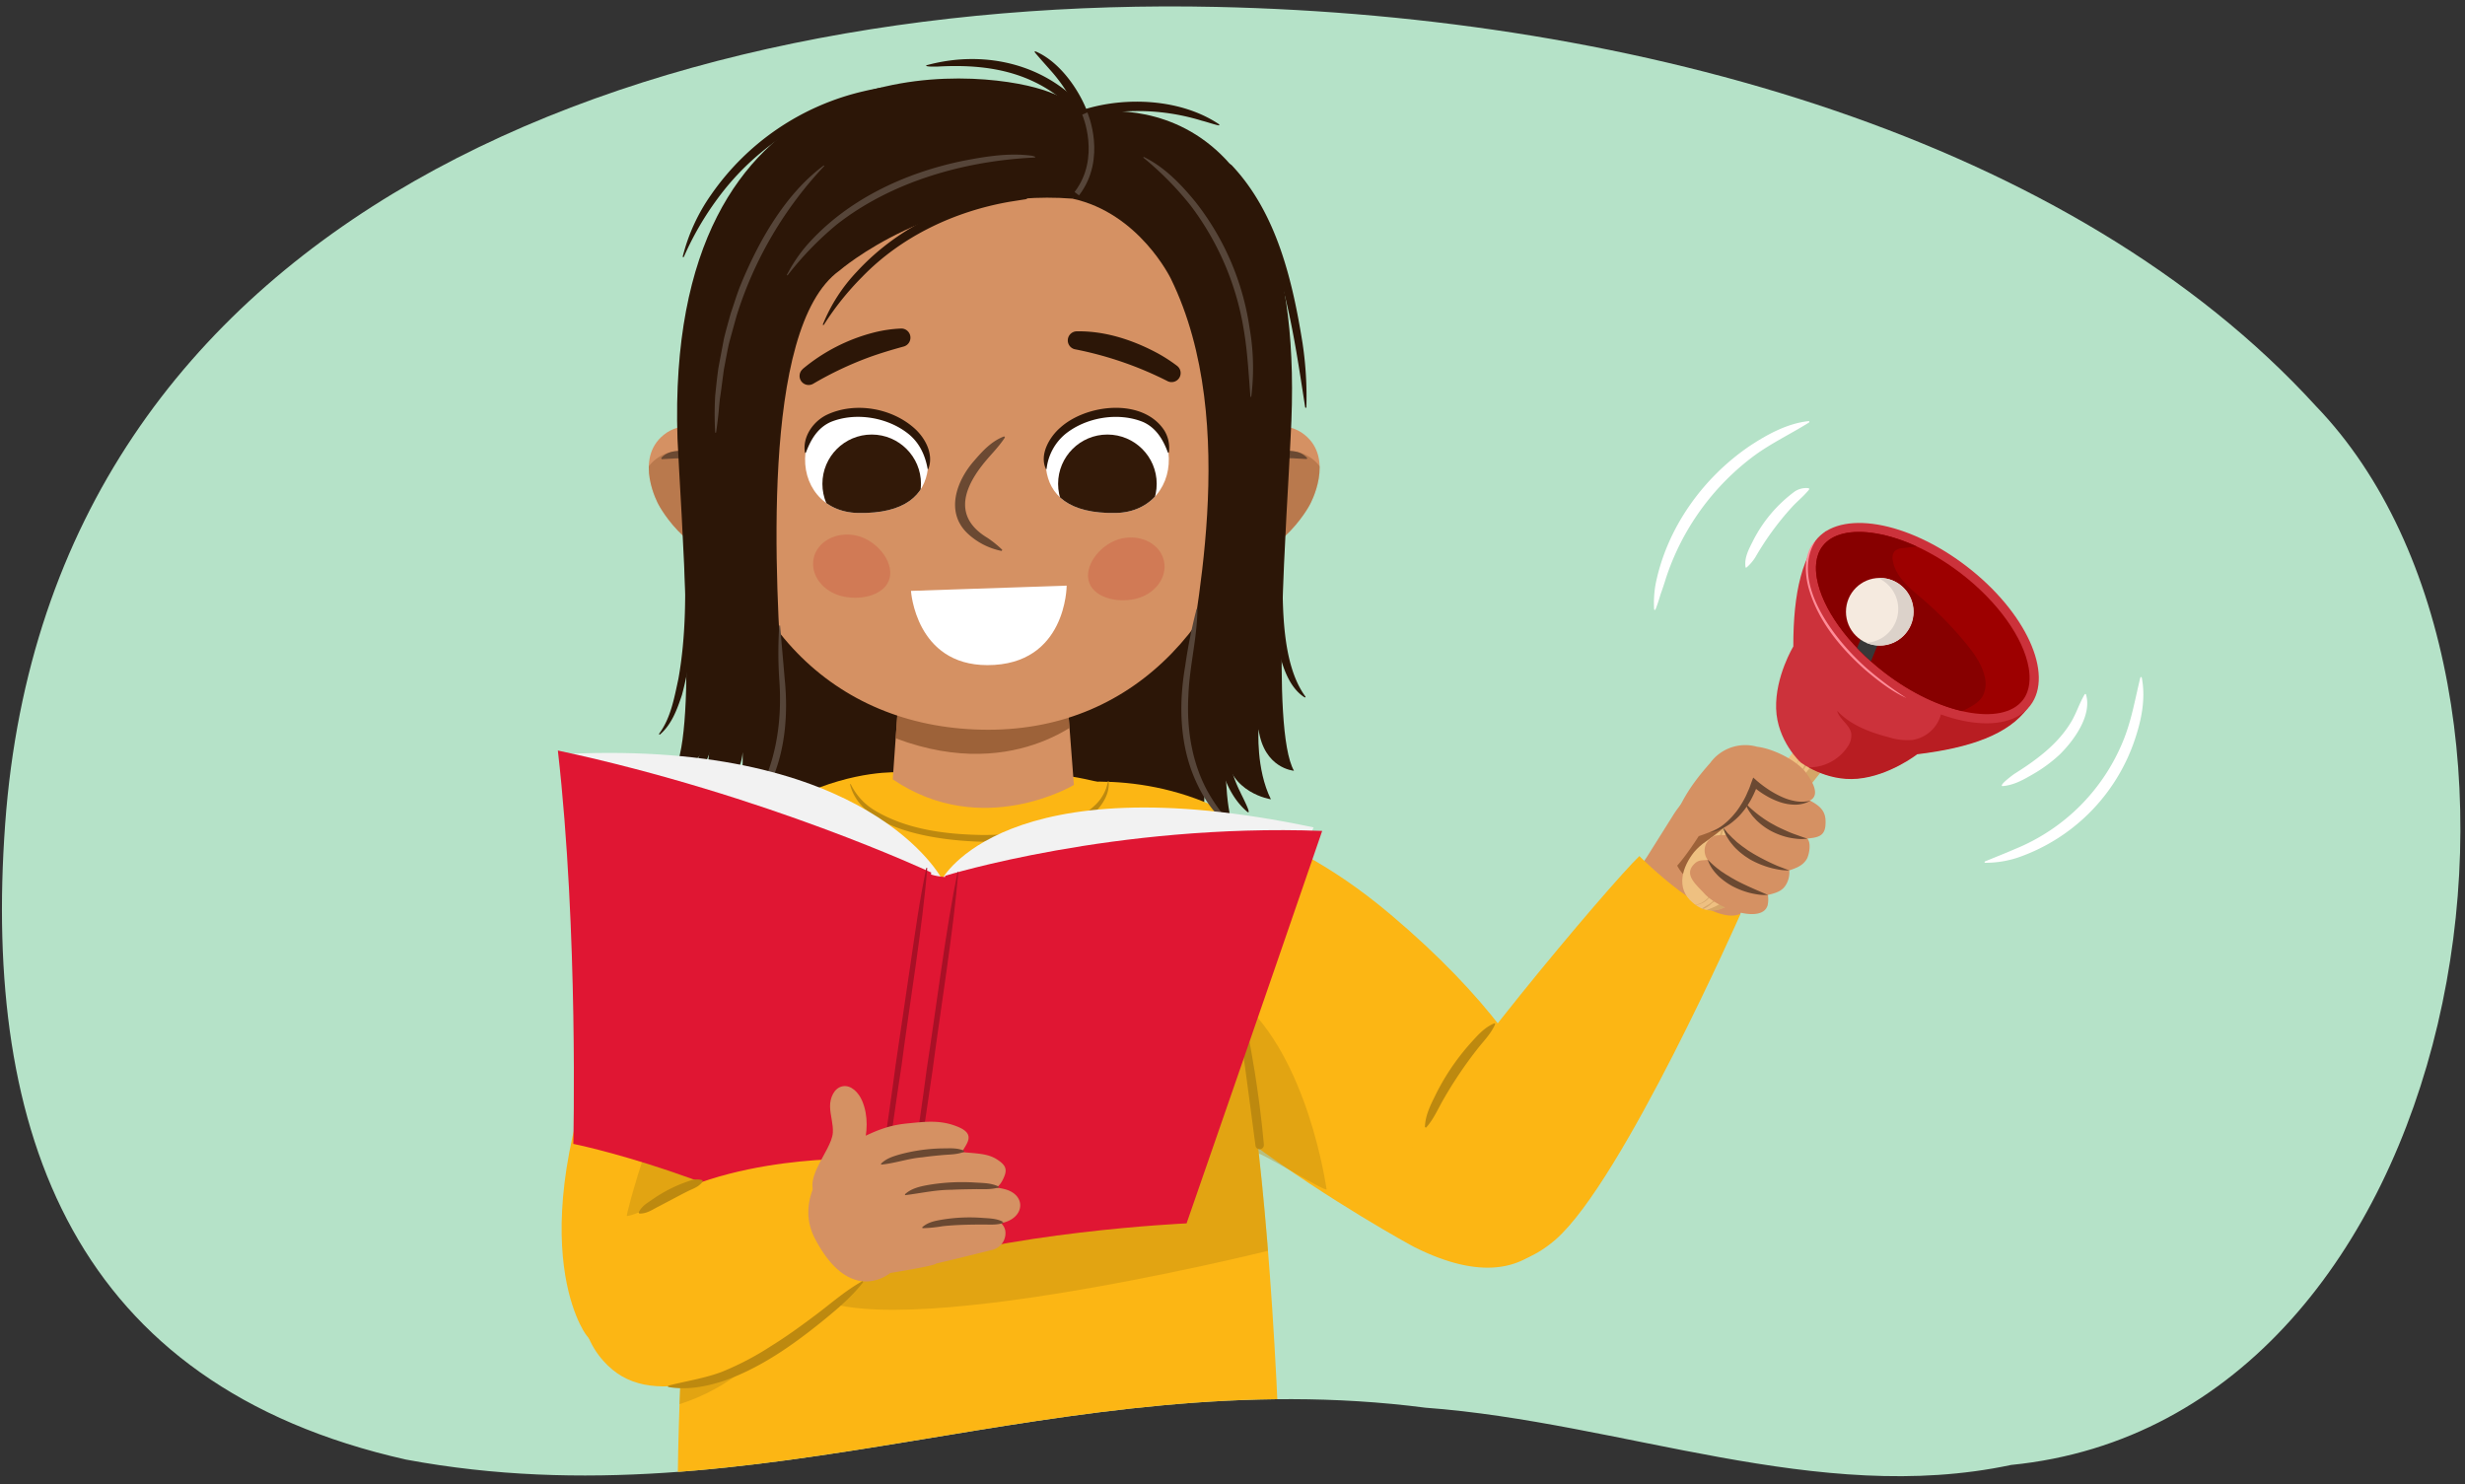 <svg xmlns="http://www.w3.org/2000/svg" xmlns:xlink="http://www.w3.org/1999/xlink" width="760" height="457.65" viewBox="0 0 760 457.65"><rect x="0" y="0" width="760" height="457.65" fill="#333333" stroke="none"/><defs><clipPath id="a"><path d="M714,125.16C639.24,43.25,505.57,5,375.07,2.13,199.43-1.66,15.28,65.35,1.59,254.07-5.32,349.47,22.79,427,125.21,450c109.74,20.42,202.12-30.49,314.3-16,60.65,4.48,121,30.33,180.52,17.65C761.8,437.63,797.8,212,714,125.16Z" fill="none"/></clipPath><clipPath id="b"><path d="M366.6,260.77c9.93,21.31,25,65.91,28.91,216.84,0,0-87.45,35.27-186.66.73,0,0-2.76-195.52,41-230.24,0,0,11.61-11.3,52.95-10.75C324.75,237.64,356.81,239.76,366.6,260.77Z" fill="#fcb614"/></clipPath><clipPath id="c"><path d="M328.53,208.47,331.1,242s-28.3,17-55.85-1.73l2.31-32.6Z" fill="#d59163"/></clipPath><clipPath id="d"><path d="M374.59,140.65s17-15.19,27.64-6.61c9.37,7.53,1.65,21.49,1.65,21.49s-10.47,20.39-31.42,18.19C372.46,173.72,358.6,157.18,374.59,140.65Z" fill="#d59163"/></clipPath><clipPath id="e"><path d="M232.31,140.65s-17-15.19-27.64-6.61c-9.37,7.53-1.65,21.49-1.65,21.49s10.47,20.39,31.42,18.19C234.44,173.72,248.29,157.18,232.31,140.65Z" fill="#d59163"/></clipPath><clipPath id="f"><path d="M286.08,144.52c-1,8.06-7,13.91-21.52,13.63-10.94-.21-17.33-8.76-16.22-18.66,1-9.28,9.11-13.46,20-12.07S287.11,136.47,286.08,144.52Z" fill="#fff"/></clipPath><clipPath id="g"><path d="M322.52,144.52c1,8.06,7,13.91,21.52,13.63,10.93-.21,17.32-8.76,16.21-18.66-1-9.28-9.1-13.46-19.95-12.07S321.49,136.47,322.52,144.52Z" fill="#fff"/></clipPath><clipPath id="h"><path d="M553.84,230.68l-8.39,10.44A96.36,96.36,0,0,1,526,259.41a18.17,18.17,0,0,0-3.67,3.27c-3.45,4.3-6,11.12-.32,15.72l.31.26c5.73,4.6,11.83.6,15.28-3.7a18.11,18.11,0,0,0,2.41-4.29,96.5,96.5,0,0,1,13.67-23L562,237.27C564.08,234.72,555.88,228.14,553.84,230.68Z" fill="none"/></clipPath><clipPath id="i"><path d="M552.91,199.31s-5.6,9.23-5.3,19.15S555.1,235,555.1,235s7.74,6,17.63,5.09,18.38-7.55,18.38-7.55c16.56-2,28.2-6.18,34.1-14.27L563,163.74C555.68,170.32,552.88,182.63,552.91,199.31Z" fill="none"/></clipPath><clipPath id="j"><path d="M625.49,205.93c.48,2.81.56,6.81-1.78,9.86-6.37,8.3-25.9,4.46-42.64-8.4-11.31-8.68-19.32-19.85-20.91-29.16-.48-2.81-.57-6.8,1.78-9.86,2.93-3.82,8.8-5.21,16.53-3.9,8.35,1.42,17.62,5.78,26.11,12.3,11.31,8.68,19.32,19.86,20.91,29.16Z" fill="none"/></clipPath><clipPath id="k"><circle cx="579.57" cy="188.61" r="10.43" fill="none"/></clipPath></defs><path d="M714,125.16C639.24,43.25,505.57,5,375.07,2.13,199.43-1.66,15.28,65.35,1.59,254.07-5.32,349.47,22.79,427,125.21,450c109.74,20.42,202.12-30.49,314.3-16,60.65,4.48,121,30.33,180.52,17.65C761.8,437.63,797.8,212,714,125.16Z" fill="#b5e2c8"/><path d="M438.27,298.91a5.72,5.72,0,0,1-2.8,1.23c-4.09.75-4.71,5.6-7.25,8.2-1.93,2.18-3.34,4.86-5,7.16a11.34,11.34,0,0,0-1.34,2.38c-.68,1.87-2,3.46-2.65,5.24a38.85,38.85,0,0,0-1.07,8.49l-.39,5.86-.22,0a23.73,23.73,0,0,1-.77-5.91,33.52,33.52,0,0,1,.87-9c.65-1.93,1.91-3.47,2.57-5.31a13.08,13.08,0,0,1,1.51-2.76c1.23-1.61,2.17-3.3,3.32-4.9s2.61-2.94,3.6-4.57,1.91-3.8,3.67-4.89c1.7-1.44,3.93-.7,5.88-1.4l.1.19Z" fill="#fff"/><path d="M418.88,302.67a31.6,31.6,0,0,0-6.14,13.14c-.56,2.28,0,4.77,0,7.28s-.77,4.9-.55,7.37l-.11,0a9.23,9.23,0,0,1-.4-3.73c.74-3.9-.47-7.38.2-11.15a37.34,37.34,0,0,1,4.24-10.36,10.26,10.26,0,0,1,2.69-2.65l.08.08Z" fill="#fff"/><path d="M489.3,333.33a17.09,17.09,0,0,0-.05,3.12,7.64,7.64,0,0,1-.93,3.23c-1.05,2-.51,5.63-2.64,7.61-1.94,1.8-5.1,1.35-6.53,3.6a29.13,29.13,0,0,0-1.21,2.78c-1.17,3.64-5.31,3.92-8.44,4.77-2.6.71-4.09,3.35-6.85,3.84-3,.33-4.67-2.82-7.35-3.41v-.22c2.15-.22,4.06,1.46,5.91,2.06s3.32-1.12,4.81-2.19c2.37-2.28,6.09-2,8.77-3.51,1.54-1.05,1.77-3.36,2.83-5,1.36-2.57,4.89-2.45,6.95-3.92,1.78-1.77,1.16-4.93,2.49-7,1.38-1.91,1-3.79,2-5.75l.21.06Z" fill="#fff"/><g clip-path="url(#a)"><path d="M515.85,251.34l-8.11,12.9a20.84,20.84,0,0,0-3.16,6.69c-1,4.89,1.8,10,5.84,12.91s9.1,4.08,14.06,4.64a13.29,13.29,0,0,0,5.55-.23,10.51,10.51,0,0,0,5.16-4.21c5.47-7.84,4.1-18.41,2.13-27.76-.77-3.66-1.67-7.46-4.11-10.29C526.66,238.38,519.62,245.34,515.85,251.34Z" fill="#d59163"/><polygon points="373.49 155.34 371.2 250.76 234.04 250.76 234.04 155.09 373.49 155.34" fill="#2c1607"/><path d="M325.16,242.09S354,235.93,382,252.55c13.64,8.09,27.16,12.84,46.87,29.51,60.21,50.87,55.37,85.85,55.37,85.85s-6.45,37.47-48.12,16.59c-2.22-1.11-98-53.47-104.16-94.59S325.16,242.09,325.16,242.09Z" fill="#fcb614"/><path d="M386.49,355.21c.64-1.19,22.74,12.8,22.51,11.41s-5.77-40.38-26.59-58.3Z" fill="#bd890f" opacity="0.4"/><path d="M277.17,238.11s-53.83-3.59-86.34,70-10.22,103.28-10.22,103.28,18.32,26.57,50.55-6.53c1.77-1.82,47.73-75.28,47.13-117.61S277.17,238.11,277.17,238.11Z" fill="#fcb614"/><path d="M366.6,260.77c9.93,21.31,25,65.91,28.91,216.84,0,0-87.45,35.27-186.66.73,0,0-2.76-195.52,41-230.24,0,0,11.61-11.3,52.95-10.75C324.75,237.64,356.81,239.76,366.6,260.77Z" fill="#fcb614"/><g clip-path="url(#b)"><path d="M391.07,385.6s-129.76,32.18-143.46,11c0,0-8.17,28.1-41,37.2L203.4,403l50.48-37.7,90.73-4.78,37-41.92S415.85,420.05,391.07,385.6Z" fill="#bd890f" opacity="0.4"/></g><path d="M328.53,208.47,331.1,242s-28.3,17-55.85-1.73l2.31-32.6Z" fill="#d59163"/><g clip-path="url(#c)"><path d="M335.18,204.23c0,.83.2,16,.2,16s-23.27,22.83-62.68,6l1.93-22.4Z" fill="#8e562f" opacity="0.8"/></g><path d="M374.59,140.65s17-15.19,27.64-6.61c9.37,7.53,1.65,21.49,1.65,21.49s-10.47,20.39-31.42,18.19C372.46,173.72,358.6,157.18,374.59,140.65Z" fill="#d59163"/><g clip-path="url(#d)"><path d="M380.83,146.7s12.83-12.35,23.07-5.72c9,5.82,5.06,20.31,5.06,20.31s-8.17,18.21-27.31,17.76C381.65,179.05,367.41,162,380.83,146.7Z" fill="#8e562f" opacity="0.4"/></g><path d="M402.88,141.52l-3.55-.19c-7.13-.64-13.32,4-18.35,8.51a13.26,13.26,0,0,1-3.07,2.12l-.24-.21c1.08-3.05,3.49-5.22,5.88-7.28,4.34-3.71,10.26-6.38,16.09-5.21a6.1,6.1,0,0,1,3.41,2l-.17.27Z" fill="#6b4932"/><path d="M389.71,140.37c-8.43,49.89-39,84.61-85,84.61s-79.29-31.42-85-84.61c-8.85-83,39-95,85-95S403.53,58.52,389.71,140.37Z" fill="#d59163"/><path d="M232.31,140.65s-17-15.19-27.64-6.61c-9.37,7.53-1.65,21.49-1.65,21.49s10.47,20.39,31.42,18.19C234.44,173.72,248.29,157.18,232.31,140.65Z" fill="#d59163"/><g clip-path="url(#e)"><path d="M226.06,146.7S213.23,134.35,203,141c-9,5.82-5.06,20.31-5.06,20.31s8.17,18.21,27.31,17.76C225.25,179.05,239.49,162,226.06,146.7Z" fill="#8e562f" opacity="0.4"/></g><path d="M203.85,141.25c1.8-2.17,4.75-2.35,7.34-2.22,6.65.33,15.59,6.56,18,12.72L229,152a13.41,13.41,0,0,1-3.06-2.12c-5-4.54-11.23-9.15-18.35-8.51l-3.55.19-.17-.27Z" fill="#6b4932"/><path d="M309.85,134.84c-2.11,3.28-4.87,5.77-7.18,8.81-6.25,8.12-8,16.33,1.86,22.22a32.93,32.93,0,0,1,4.49,3.65l-.18.34a21.41,21.41,0,0,1-10.53-5.41c-7-6.66-3.32-16.41,2.17-22.55,2.58-3,5.3-5.92,9.13-7.37l.24.31Z" fill="#6b4932"/><path d="M359.81,117.42a109.76,109.76,0,0,0-28.49-9.76,2.8,2.8,0,0,1,.6-5.51c8.35-.16,16.56,2.4,23.92,6.19a47.79,47.79,0,0,1,7.08,4.46,2.79,2.79,0,0,1-3.11,4.62Z" fill="#2c1607"/><path d="M247.47,113.77a55.83,55.83,0,0,1,22.06-11.28,41,41,0,0,1,8.25-1.2A2.8,2.8,0,0,1,280.7,104a2.83,2.83,0,0,1-2.13,2.85c-3.65,1-7.21,2.06-10.75,3.35a107.22,107.22,0,0,0-17.11,8.12,2.79,2.79,0,0,1-3.24-4.51Z" fill="#2c1607"/><path d="M286.08,144.52c-1,8.06-7,13.91-21.52,13.63-10.94-.21-17.33-8.76-16.22-18.66,1-9.28,9.11-13.46,20-12.07S287.11,136.47,286.08,144.52Z" fill="#fff"/><g clip-path="url(#f)"><circle cx="268.76" cy="149.17" r="15.2" fill="#321908"/></g><path d="M248.17,139.47c-.79-4.84,2.58-9.63,6.89-11.65,8.51-3.94,19.57-2.1,26.61,4,3.51,3,6.3,8.1,4.58,12.71a.18.18,0,0,1-.23.11c-.76-4.3-2.54-8.16-6-10.92-6.45-5.13-16.3-6.72-23.88-3.63-4,1.78-6.13,5.34-7.65,9.41a.18.18,0,0,1-.34,0Z" fill="#2c1607"/><path d="M322.52,144.52c1,8.06,7,13.91,21.52,13.63,10.93-.21,17.32-8.76,16.21-18.66-1-9.28-9.1-13.46-19.95-12.07S321.49,136.47,322.52,144.52Z" fill="#fff"/><g clip-path="url(#g)"><circle cx="341.43" cy="149.17" r="15.2" fill="#321908"/></g><path d="M360.08,139.51c-1.51-4.07-3.67-7.63-7.65-9.41-7.57-3.09-17.43-1.5-23.87,3.63a16.28,16.28,0,0,0-5.87,10.77.18.18,0,0,1-.19.16c-2.12-4.43,1-9.88,4.42-12.83,8.09-7.3,25.35-9.21,32,.79a10.28,10.28,0,0,1,1.47,6.85.18.18,0,0,1-.34,0Z" fill="#2c1607"/><path d="M358.86,172.91c1.14,5.15-2.84,10.41-8.89,11.75s-13.23-.64-14.37-5.79,4.2-11.53,10.25-12.86S357.73,167.76,358.86,172.91Z" fill="#cf6549" opacity="0.5"/><path d="M250.88,172.06c-1.15,5.18,2.86,10.47,9,11.82s13.31-.65,14.45-5.83-4.22-11.6-10.31-12.94S252,166.87,250.88,172.06Z" fill="#cf6549" opacity="0.5"/><path d="M334.46,35s70.17-16,63.44,100.14c-.95,22.49-6.27,89.58,1.05,102.48,0,0-9.23-.62-10.92-12.81,0,0-.82,12.36,3.81,21.61,0,0-12.85-1.87-14-14.55,0,0-.32,17.09,2.56,23.15,0,0-17.75-12.11-14.82-43.52C367.26,193.26,383,130.81,361,85.93c0,0-9.71-20.21-30.37-24.69C330.59,61.24,340.13,45.37,334.46,35Z" fill="#2c1607"/><path d="M334.46,35s-4.13-5-15.3-8C295.11,20.49,205,15.19,208.88,135.18c1,22.49,6.28,89.58-1,102.48,0,0,9.23-.62,10.92-12.81,0,0,.82,12.36-3.82,21.61,0,0,12.85-1.87,14-14.55,0,0,.33,17.09-2.55,23.15,0,0,16.87-12,14.81-43.52-1.94-29.67-7.2-110.46,17.61-128.14,0,0,29.37-25.47,71.75-22.16C330.59,61.24,354.22,42.91,334.46,35Z" fill="#2c1607"/><path d="M334,33.82c13.17-4.17,30.2-3.33,41.86,4.5.16.11.05.39-.14.34-1.76-.38-3.4-1-5.12-1.43A67.06,67.06,0,0,0,345,34.49a60.76,60.76,0,0,0-10.18,1.8,1.3,1.3,0,0,1-.78-2.47Z" fill="#2c1607"/><path d="M319.26,15.84c7.42,3.13,13.57,11.87,16.24,19.28.44,1.15.72,2.36,1.05,3.55a1.3,1.3,0,0,1-.9,1.6,1.32,1.32,0,0,1-1.61-.92,49.18,49.18,0,0,0-10.32-17.86c-1.54-1.76-3.12-3.48-4.67-5.35-.12-.14,0-.38.21-.3Z" fill="#2c1607"/><path d="M285.84,20.07c18.26-4.94,38-.13,49.94,15.13a1.3,1.3,0,0,1-2,1.65C321.83,23,306.87,19.53,289.21,20.52l-1.7,0a7,7,0,0,1-1.78-.13.17.17,0,0,1-.13-.21c0-.11.13-.14.24-.14Z" fill="#2c1607"/><path d="M203.28,226.12c3.55-4.82,4.61-11,5.87-16.76,2.4-13.31,2.34-27.16,1.8-40.65,0-3.16-.56-10.39-.73-13.62a1.3,1.3,0,0,1,2.59-.22c1.66,19.72,2.65,40.14-2.57,59.44-1.46,4.35-3.13,9-6.73,12.11a.19.19,0,0,1-.26,0,.2.2,0,0,1,0-.26Z" fill="#2c1607"/><path d="M210.5,79.08A57.4,57.4,0,0,1,219.27,60a78.8,78.8,0,0,1,47.15-31.9c1.71-.42,3.45-.72,5.17-1.08a1.3,1.3,0,0,1,.57,2.53c-3.36.78-6.73,1.53-10,2.62a79.73,79.73,0,0,0-41,29.18,92.37,92.37,0,0,0-10.3,17.81c-.06.21-.42.12-.36-.1Z" fill="#2c1607"/><path d="M402.41,125.59c-3.87-24.68-7.47-53.47-24.53-72.86a1.3,1.3,0,0,1,1.87-1.8c13.87,14.67,18.74,35.51,21.85,54.88a111.77,111.77,0,0,1,1.18,19.77.19.19,0,0,1-.37,0Z" fill="#2c1607"/><path d="M402.24,215c-9.95-6.19-10.07-29.63-9.4-40.26a1.3,1.3,0,0,1,2.6.11c0,12-.3,29.85,7,39.84.17.12,0,.42-.19.31Z" fill="#2c1607"/><path d="M384.69,250.39c-5-4.14-7.72-10.68-8.85-17a29,29,0,0,1-.27-6.58,1.3,1.3,0,0,1,2.6,0,39.82,39.82,0,0,0,4.33,17.6c.17.5,3.51,6.77,2.19,5.94Z" fill="#2c1607"/><path d="M211.92,242c1.29-3.81,3.18-7.16,4.34-11a39.11,39.11,0,0,0,1.88-11.35,1.3,1.3,0,0,1,1.35-1.25,1.31,1.31,0,0,1,1.24,1.22,25.81,25.81,0,0,1-.25,6.27,34.69,34.69,0,0,1-4.25,11.61,15.92,15.92,0,0,1-4,4.69.2.2,0,0,1-.3-.23Z" fill="#2c1607"/><path d="M253.71,100A51.83,51.83,0,0,1,264.2,83.74c13.27-14.41,32.14-22.94,51.52-24.85a1.3,1.3,0,0,1,.38,2.57H316l-4.68.74c-17,2.95-33.37,10.66-45.47,23.14a86.79,86.79,0,0,0-11.83,14.78.19.19,0,0,1-.34-.15Z" fill="#2c1607"/><path d="M380.3,255.17c-5.35-3.08-8.92-8.49-11.45-14-5.17-11.13-5.49-23.89-3.44-35.8a156.13,156.13,0,0,1,3.53-17.65l.25,0c-.08,9-2.47,17.76-2.79,26.74-.62,11,1.32,22.39,7.24,31.75a51.64,51.64,0,0,0,6.8,8.7l-.14.21Z" fill="#564539"/><path d="M227.27,253.14a9.84,9.84,0,0,1-.46,2.11l-.64-.54c11.89-11.64,15.32-29.14,14.09-45.25a126.41,126.41,0,0,1,0-16.63h.25l1.43,16.52c1.1,11.09.16,22.76-4.76,32.94-2.53,5-5.64,10-10.49,13.12l-1.63,1a32.5,32.5,0,0,0,2-3.36l.25.08Z" fill="#564539"/><path d="M328.87,180.55l-48,1.62s1.42,22.89,23.57,22.89C328.87,205.06,328.87,180.55,328.87,180.55Z" fill="#fff"/><path d="M334.46,35s6,13.7-2.47,24.72" fill="none" stroke="#564539" stroke-miterlimit="10" stroke-width="1.73"/><path d="M352.63,48.37c6.44,3.15,11.51,8.44,16,13.94a81.87,81.87,0,0,1,16.64,38.83,71.44,71.44,0,0,1,.51,21.2h-.25c-.56-7-.9-14-2.09-20.89a86.18,86.18,0,0,0-16.29-38A96.64,96.64,0,0,0,352.5,48.59l.13-.22Z" fill="#564539"/><path d="M319,48.57c-21.41,1-44,7.3-61.05,20.68A99.29,99.29,0,0,0,242.8,84.92l-.21-.13a46.08,46.08,0,0,1,6.21-9.23c12.37-14,30.17-22.31,48.26-26,6.8-1.31,13.8-2.46,20.73-1.59a3.77,3.77,0,0,1,1.43.41l-.18.18Z" fill="#564539"/><path d="M254.17,51.15a119,119,0,0,0-27,46c-.49,1.72-1.77,6.39-2.26,8.18s-1.32,6.56-1.68,8.33c-.41,2.8-.72,5.62-1.14,8.42-.28,1.63-.41,4-.6,5.65-.2,1.89-.43,3.77-.72,5.67h-.26a99.75,99.75,0,0,1,0-11.47c.3-2.85.58-5.71,1-8.56.33-1.77,1.25-6.63,1.6-8.47s1.72-6.56,2.2-8.34c.92-2.63,1.8-5.58,2.81-8.16C233.68,74.7,242,59.86,254,51l.16.2Z" fill="#564539"/><path d="M225.38,347.58c.37-.55,14.39-14.31,14.39-14.31s16.8,4.7,15.88,34.46l-13.18,11.08Z" fill="#7e5b0a"/><path d="M381.69,307.64c2.7,7.25,3.81,14.89,5.11,22.47q1.36,8.52,2.31,17.11c.2,1.91.4,3.82.56,5.74a1.3,1.3,0,0,1-2.58.28c-1.07-8-3.45-26.36-4.61-34.08a113.82,113.82,0,0,1-1.16-11.45.19.19,0,0,1,.37-.07Z" fill="#bd890f"/><path d="M214.55,346.55c.69-6.75,1.72-13.46,2.94-20.13s2.44-13.39,5.1-19.71c.08-.18.38-.12.36.08-.21,5.93-1.85,14.2-2.74,20.1l-3.08,20a1.3,1.3,0,0,1-2.58-.34Z" fill="#bd890f"/><path d="M224.52,362.92c-.83-1.07-31.26,13.28-31.26,11.87s11.88-47,29.51-68Z" fill="#bd890f" opacity="0.4"/><path d="M536.65,281.72s-36.37,82.38-57,100.41c-14.24,12.45-29.87,8.37-36.89.63-6-6.56-10.94-17.06-7.55-28.31,4.43-14.74,61.6-82.34,70.24-90.52C505.46,263.93,527.42,286.11,536.65,281.72Z" fill="#fcb614"/><path d="M341.82,240.86c.35,3.56-1.63,6.92-4.06,9.38-.74.67-1.51,1.33-2.31,1.93-.63.4-1.89,1.21-2.53,1.6a52.44,52.44,0,0,1-18.37,5.1c-3.39.4-8.23.59-11.67.64-12.61-.3-37.1-3.1-40.79-17.61a.13.13,0,0,1,.25-.08,19,19,0,0,0,7.54,8.14c9.8,5.82,21.76,7.28,33,7.47A102.94,102.94,0,0,0,320,256.06c6.62-1.2,13.48-3.47,18.21-8.41a12.86,12.86,0,0,0,3.37-6.77c0-.16.25-.18.26,0Z" fill="#bd890f"/><path d="M174.87,232.44c10.66,53.69,2.46,114.94,2.46,114.94s77.09,19.35,96.34,39.06l16.77-115.39S268.3,228.07,174.87,232.44Z" fill="#f2f2f2"/><path d="M405,255.09c-21.59,50.29-38.6,116.81-38.6,116.81s-69.78-.73-92.72,14.54l16.77-115.39S309.46,234.89,405,255.09Z" fill="#f2f2f2"/><path d="M172,231.39c6.36,55.9,4.76,121.27,4.76,121.27s47.7,9.54,92.92,37.87L287.11,269S236.14,245.11,172,231.39Z" fill="#e01633"/><path d="M407.65,256.17c-17.75,51.73-41.81,121-41.81,121s-56.91,2.53-91.89,15.14L291.44,270S343.74,253.81,407.65,256.17Z" fill="#e01633"/><path d="M295.35,268.83s1.35,2.27-5.32,1.42c-6.06-.78-4.26-2.69-4.26-2.69L269.9,389.2s-4.3,2,3.22,2.53c7.24.53,3.19-.68,3.19-.68Z" fill="#e01633"/><path d="M285.88,267.58c-1.36,17.65-5.61,43.05-7.91,60.87-2.79,17.86-5.89,43.18-9.5,60.65l-.22,0c1.42-17.68,5.58-43,7.9-60.88l4.47-30.36c1.5-10.12,2.84-20.27,5-30.29l.22,0Z" fill="#a81026"/><path d="M277.74,391.15c1.37-17.77,5.64-43.34,7.95-61.28,2.8-18,5.92-43.47,9.55-61.06l.22,0c-1.43,17.79-5.61,43.32-7.95,61.28L283,360.7c-1.52,10.18-2.86,20.39-5.07,30.48l-.22,0Z" fill="#a81026"/><path d="M262.93,357.3s-47.24-1.24-71.24,21.06c-16.6,15.4-14,31.92-5.64,41.23,7.07,7.9,16.29,9.25,30.1,6.62,18.09-3.45,39.07-21.82,49.88-31.09,0,0-9.29-1.19-11.25-15.48C253.54,370.61,255.3,362.52,262.93,357.3Z" fill="#fcb614"/><path d="M216.66,364.29c-1.36,1.77-3.06,2.18-4.67,3-2.78,1.39-6.77,3.57-9.57,5-1.7.92-3.23,1.91-5.31,1.85l-.2-.32c.89-1.9,2.46-2.82,4.07-3.91a44.51,44.51,0,0,1,9.9-5.25c1.77-.61,3.51-1.47,5.67-.79l.11.36Z" fill="#bd890f"/><path d="M279.71,346.36c-5.73.57-9.45,2.12-14.74,4.72-9.41,4.63-20.39,18.15-13.68,30.83,11,21,23.2,10.55,23.2,10.55s14.14-2.26,14.12-2.91c1.82-.36,15.37-3.7,17.11-4.16a5.3,5.3,0,0,0,4.21-6.09,4.29,4.29,0,0,0-1.29-2.2c.32-.07.65-.14,1-.23,6.43-1.82,6.68-8.64,0-10.28a15.07,15.07,0,0,0-2.4-.42,6.78,6.78,0,0,0,1.7-2c1.73-3.24,1.63-4.7-1.6-6.75-2.85-1.83-6.3-1.78-10.73-2.23,1.25-2.5,4.35-5.38-1.06-7.7S285.4,345.8,279.71,346.36Z" fill="#d59163"/><path d="M297.26,355.09c-2.17.89-4.31.81-6.45,1s-4.29.4-6.41.71c-4.39.35-8.25,1.81-12.67,2.25l-.12-.25c1.66-1.69,3.87-2.33,6-2.94a53.66,53.66,0,0,1,13.09-1.81c2.19,0,4.41-.23,6.58.74v.28Z" fill="#6b4932"/><path d="M307.88,366.1c-2.48.73-4.87.48-7.29.52s-4.83.06-7.22.19c-4.86,0-9.48,1.07-14.26,1.66l-.12-.25c1.85-1.76,4.46-2.39,6.9-2.84a62.25,62.25,0,0,1,14.74-.8c2.44.15,4.92.11,7.28,1.24l0,.28Z" fill="#6b4932"/><path d="M309.43,376.78s.08,0,0,.2-.23.09-.28.12c-2,.62-4.06.41-6.1.43-4.15,0-8.31.08-12.42.51a41.47,41.47,0,0,1-6.2.61l-.11-.25c1.7-1.59,3.93-2,6-2.36a52.46,52.46,0,0,1,12.76-.55c2.06.14,4.21.18,6.09,1.16,0,.05.05,0-.08.15s.09.22.18.22l.14-.24Z" fill="#6b4932"/><path d="M521.74,249.25c-3,4.29-5.55,3.45-5.86,12.4-.38,11,16.88,17.44,22.63,12.51S536.75,246,531,244.67,521.74,249.25,521.74,249.25Z" fill="#8e562f" opacity="0.8"/><g clip-path="url(#h)"><path d="M553.84,230.68l-8.39,10.44A96.36,96.36,0,0,1,526,259.41a18.17,18.17,0,0,0-3.67,3.27c-3.45,4.3-6,11.12-.32,15.72l.31.26c5.73,4.6,11.83.6,15.28-3.7a18.11,18.11,0,0,0,2.41-4.29,96.5,96.5,0,0,1,13.67-23L562,237.27C564.08,234.72,555.88,228.14,553.84,230.68Z" fill="#eec081"/><polygon points="522.25 270.83 522.26 270.86 522.32 270.79 522.25 270.83" fill="#d7a76b"/><path d="M522.54,270.7s0,0,0-.05l-.18.19C522.41,271,522.5,270.62,522.54,270.7Z" fill="#d7a76b"/><path d="M522.58,270.73s.09-.05.1-.08S522.57,270.62,522.58,270.73Z" fill="#d7a76b"/><path d="M527,268.52h0Z" fill="#dcb27e"/><path d="M527.38,267.28l-.06,0c0,.27-.25.42-.34.65l0,0a12.59,12.59,0,0,1-1.09,1.46.43.43,0,0,1,0-.05s0,.1,0,.12,0,0,0-.05c-.18,0-.26.31-.39.27a.08.08,0,0,0,0,.11,8.36,8.36,0,0,1-1.34.81s0,0,0-.08a1.73,1.73,0,0,1-1.35.26c0,.05,0,.06,0,.11.15.08.28-.13.42,0l0,.06c.11,0,0-.13.12-.07s0,.06,0,.07c.21-.05.45,0,.61-.21.08.1.22-.05.33,0s.09-.06.09-.14a4.73,4.73,0,0,0,1.87-1.15c.1-.38.57-.49.77-.86,0,0,0,0,0,0a1,1,0,0,1,.24-.42v-.16a8.67,8.67,0,0,0,1.39-2.44,7.51,7.51,0,0,0,.95-2.85s0,0,0,0c.06-.29.22-.53.26-.81h0c0-.71.46-1.37.46-2.06a21.91,21.91,0,0,0,.62-2.51h0c.08-.69.46-1.28.54-2a1.68,1.68,0,0,0,0-1.11.68.68,0,0,0-.35-.41,1.5,1.5,0,0,0-.52-.1c-.47-.18-1,.35-1.41.23a2.94,2.94,0,0,0-2.32.94c-.75.25-1.23.93-2,1.19-.18.34-.71.33-1,.63l0,0c-.22,0-.07.38-.31.27v0c-.15,0,.08.33-.06.26l0,.05c-.06.08-.06,0-.13,0s.07.09,0,.1c-.19-.16-.21.22-.15.26s.2,0,.3,0h0c0-.12.07-.14.11-.16l0,0c.09.06-.06-.24.05-.08a3.31,3.31,0,0,1,.55-.58c0-.08.16-.13,0-.19a.43.43,0,0,0,.39-.08s0,0,0,0c.24.06,0-.26.28-.15-.09-.15.23-.1.16-.31,0,0,.07,0,.08.07.2-.14.45-.24.63-.35s.39-.17.41-.42a.68.68,0,0,0,.46-.2v0a1,1,0,0,0,.45-.4c.14.16.2.09.3.11.08-.14.34-.21.49-.36.06.07.15-.09.2,0a2,2,0,0,1,1.78-.4h0c.06-.09.13-.25.2-.36s0,0,0,0,.22.08.33,0,0,0,0,0,.19.1.28,0v0l0,0s0,.11,0,.09.12.05.18.2a1.93,1.93,0,0,1,0,.6,9.17,9.17,0,0,1-.26,1.48l0-.05,0,.21,0,0c-.13.22-.07.5-.15.72,0,0-.05,0-.08,0,.07.2-.23.24,0,.39a.16.16,0,0,1-.09,0,5.66,5.66,0,0,1-.35,1.46c.11.46-.22.85-.17,1.31l0,0a7,7,0,0,1-.5,1.66c-.09.22-.09.39-.17.63l0,0c.07.46-.46.75-.38,1.22l-.07-.05c.1.1-.12.23.08.27l-.08.05c.15.37-.3.45-.26.85l0,0a.32.32,0,0,1-.08.26s0,0,0,0c-.28.2-.21.58-.34.87L528,266c0,.18-.16.39-.21.59l0,0v.11l-.08,0C527.55,266.81,527.5,267.06,527.38,267.28Z" fill="#d7a76b"/><path d="M525.82,269.33Z" fill="#dcb27e"/><path d="M523.78,257.65h0S523.77,257.66,523.78,257.65Z" fill="#dcb27e"/><polygon points="516.48 273.27 516.47 273.34 516.58 273.5 516.48 273.27" fill="#d7a76b"/><path d="M516.9,274.36s0,0,0-.07a6,6,0,0,1-.37-.6C516.51,274,516.93,274.15,516.9,274.36Z" fill="#d7a76b"/><path d="M517,274.55a.49.49,0,0,0,.23.37C517.07,274.87,517,274.46,517,274.55Z" fill="#d7a76b"/><path d="M532.52,268.47l0,.07A.17.17,0,0,0,532.52,268.47Z" fill="#dcb27e"/><path d="M534.86,263.22l-.05-.09c-.35,1-1,2-1.48,3.07v-.08c-1.34,2.53-2.51,4.9-4.08,7.29,0,0,0-.07,0-.11a1.36,1.36,0,0,1-.2.4s0-.06,0-.1c-.46.41-1,1.49-1.28,1.71-.1.14-.11.24,0,.19a11.4,11.4,0,0,1-2.47,2.43,5.33,5.33,0,0,1-3.4,1c-.11,0-.13-.07-.09-.11a4.53,4.53,0,0,1-2.83-1.19,6.83,6.83,0,0,1-1.8-2.53c-.08-.06,0,.21-.1.05a9,9,0,0,0,1,1.56l-.09,0c.26.37.15,0,.41.38.09.16-.08,0,0,.08a4.83,4.83,0,0,0,2.37,1.53c.16.21,1,.31,1.34.42a1.41,1.41,0,0,0,.6-.1,6.45,6.45,0,0,0,4.3-2.28,30.19,30.19,0,0,0,2.92-3.87c.67-1.37,1.8-2.79,2.6-4.39,0,0,0,0,0,0a18.86,18.86,0,0,1,1-1.9l.18-.57c2.09-3.63,3.73-7.58,5.91-11.2a49.36,49.36,0,0,1,3.86-5.67c1.38-1.74,2.91-3.32,4.48-5.09,0,0,0,0,0,.09a36.45,36.45,0,0,0,2.6-2.89v0a66.36,66.36,0,0,0,4.85-8.35,7,7,0,0,1,1.77-2.19,2.22,2.22,0,0,1,1.3-.48,1.12,1.12,0,0,1,.31,0l.15,0s0,.09,0,.14l-.26.62a49.86,49.86,0,0,1-2.54,5.43l0,0a15.34,15.34,0,0,1-2.78,3.7c-1.09,1.08-2.33,2-3.47,3.1-2.5,2.13-4.09,5.24-5.9,7.92-1.25,1.6-2.24,4.09-3.41,5.59a51.46,51.46,0,0,0-5.54,10.11c-1.69,3.14-2.84,6.65-5.24,9.24a12.57,12.57,0,0,1-4,3.36h.08c-.62.2-1.19.89-1.67.81l.06,0c-.36,0-.67.55-.92.46l0,.07c-.41.13-.07-.05-.39,0-.12,0,0,.12-.28.14-.05-.1-.4-.06-.73,0a1.73,1.73,0,0,0-.63.21c.57,0,.67.1,1.09.09,0,0,0,0,0,0a2.3,2.3,0,0,1,.88-.21l.1,0c.16.06.57-.39.45-.16a13.77,13.77,0,0,0,3.36-1.81c.11-.16.78-.62.48-.54a4.38,4.38,0,0,0,1.34-1s0,0,0,.07c.63-.36.43-.72,1-1.06-.06-.18.79-.89.83-1.32.07,0,.12,0,.13,0a32.86,32.86,0,0,0,1.85-2.91,24.11,24.11,0,0,0,1.12-2.51,15,15,0,0,0,1.08-2.13v.09a22.26,22.26,0,0,0,1.08-2.51c.31-.16.46-.53.71-.85.2-.6.83-1.69,1.22-2.55.15-.09.35-.71.49-.68a46.5,46.5,0,0,1,4.54-7.53v0c.13-.35.21-.8.33-1.17,0,0,.05,0,0,.05.26-.45.63-.79.88-1.25,0,0,0,0,0,.1.2-.45.62-.8.84-1.34h0l.15-.33s.08.08,0,.24a42.72,42.72,0,0,1,4-5.42c1.5-1.67,3.4-3,5-4.77l-.08.16.53-.73s0,0,0,.09a15.65,15.65,0,0,0,1.92-2.85s0,.18.07.06c.31-.78.78-1.09.74-1.57,0,0,.09,0,.07.05.49-1,.94-2.1,1.39-3.16l.34-.8.2-.51.11-.28,0-.14s0,0,0-.06l-.08,0a3.83,3.83,0,0,0-.58-.16,1.78,1.78,0,0,0-.57,0,2.71,2.71,0,0,0-.89.32,8.19,8.19,0,0,0-1.92,2.38,23.94,23.94,0,0,0-1.42,2.69l0,0a28.27,28.27,0,0,1-4.29,6.63c-.74.82-1.22,1.39-2,2.18l-.06,0c-1.15,1.47-2.93,2.64-4,4.33l0-.15c-.11.3-.77.9-.53.93l-.26.24c-.58,1.21-1.52,1.88-2.23,3.35v-.12a5.92,5.92,0,0,1-.64,1.08s0,0,0-.13a24.56,24.56,0,0,0-2.07,3.75v-.19c-.22.67-.9,1.74-1.25,2.57l0-.06-.15.43-.08,0C535.78,261.15,535.36,262.18,534.86,263.22Z" fill="#d7a76b"/><path d="M529.1,273.6h0S529.11,273.57,529.1,273.6Z" fill="#dcb27e"/><path d="M522.34,281.29h-.15A1,1,0,0,0,522.34,281.29Z" fill="#dcb27e"/><path d="M521,281.71s8.7-.87,12.58-5.85,7.46-16.5,9.88-20.41,16.71-21.36,16.71-21.36l6.71,4.4-33.6,45.24Z" fill="#bd894c" opacity="0.49"/></g><path d="M552.91,199.31s-5.6,9.23-5.3,19.15S555.1,235,555.1,235s7.74,6,17.63,5.09,18.38-7.55,18.38-7.55c16.56-2,28.2-6.18,34.1-14.27L563,163.74C555.68,170.32,552.88,182.63,552.91,199.31Z" fill="#cc323b"/><g clip-path="url(#i)"><g opacity="0.42"><path d="M616.51,218.83c-5.81,1.74-12.06,2.46-18,1.09a10.83,10.83,0,0,1-8.91,8.21,19,19,0,0,1-7.25-.83c-5.86-1.53-11.8-3.75-15.94-8.16.74,2.71,4,4.31,4.37,7.1a6.09,6.09,0,0,1-1.15,4,14.3,14.3,0,0,1-15.58,5.86L567,244.16c4.25,3.79,8.9,7.75,14.56,8.38a32.23,32.23,0,0,0,5.64-.1,127.22,127.22,0,0,1,16.91-.08,27.09,27.09,0,0,0,7.58-.16c4.46-1,8-4.33,11-7.8a79.37,79.37,0,0,0,17.78-37.17,32.3,32.3,0,0,1-7.17,4.41C627.79,214.35,622.33,217.09,616.51,218.83Z" fill="#9d0000"/></g></g><ellipse cx="592.83" cy="192.08" rx="22.11" ry="41.74" transform="translate(79.45 545.33) rotate(-52.48)" fill="#cc323b"/><path d="M625.49,205.93c.48,2.81.56,6.81-1.78,9.86-6.37,8.3-25.9,4.46-42.64-8.4-11.31-8.68-19.32-19.85-20.91-29.16-.48-2.81-.57-6.8,1.78-9.86,2.93-3.82,8.8-5.21,16.53-3.9,8.35,1.42,17.62,5.78,26.11,12.3,11.31,8.68,19.32,19.86,20.91,29.16Z" fill="#9d0000"/><g clip-path="url(#j)"><path d="M590.71,220.53c4.86,2.45,10.74.51,15.6-1.94,1.93-1,3.91-2.12,5-4a8.59,8.59,0,0,0,.53-6.29c-.89-3.61-3.13-6.73-5.47-9.62a107.62,107.62,0,0,0-13.78-14.13c-3.83-3.27-8.19-6.74-9-11.7a3.46,3.46,0,0,1,.51-2.87,4.13,4.13,0,0,1,2.65-1c2.5-.32,5-.55,7.52-.67-.57-2.4-2.84-3.95-4.94-5.26-6-3.79-12.36-7.67-19.45-8.4-3.2-.33-6.62.07-9.23,2a12,12,0,0,0-4.5,7.83,28,28,0,0,0,.28,9.21c1.72,10.79,5.58,21.34,12,30.17s15.58,15.83,26.07,18.9" fill="#870000"/><rect x="568.14" y="193.4" width="5.5" height="35.49" rx="1.61" transform="translate(122.39 -200.37) rotate(22.24)" fill="#383838"/><g clip-path="url(#k)"><circle cx="579.57" cy="188.61" r="10.43" fill="#f5eadf"/><path d="M585.13,189.32a10.43,10.43,0,0,1-9.7,8.85,10.42,10.42,0,1,0,3.53-20A10.43,10.43,0,0,1,585.13,189.32Z" fill="#dcd2ca"/></g></g><path d="M559.76,166.69c-8,13.1,6.14,30.82,15.76,39.33a105.61,105.61,0,0,0,12.25,9.17c-4.51-2-8.83-5.4-12.69-8.67-7.66-6.77-14.52-15.08-17.4-25.06-1.37-4.77-1.54-11.14,2.08-14.77Z" fill="#ff8d99"/><path d="M527.28,235.22a13.38,13.38,0,0,1,14.44-5c4.94.57,12.31,4.18,15.21,8.15s4.56,8.31-1,9c-4.85.64-10.41-1.74-14.31-5.12-.45.6-.69,9.92-17.88,15.54,0,0-13.45,21.38-10.74,6.41C515.53,250.2,520.68,242.66,527.28,235.22Z" fill="#d59163"/><path d="M526.49,265.06a4.89,4.89,0,0,1-.48-4.89c2-3.42,4-2.47,6.14-2.77l.43,0c-1.05-1.44-1.74-4.05-.87-5.49,1.32-2.19,2.8-2.75,5.18-3a4.89,4.89,0,0,1,3.17-7.78c2.69-.29,4.67.29,9.06,1.8,11,4.53,14.2,5.63,13.69,11.61-.29,3.5-2.82,3.67-5.58,4,1.36,1.47.46,5.3-.21,6.37-1.24,2-3.17,2.69-5.35,3.43a7.44,7.44,0,0,1-.76,3.95c-1.2,2.42-3.1,2.94-5.83,3.62a9.05,9.05,0,0,1-.09,3.18c-1.65,5.79-15,1.3-19.49-3.59-2.49-2.75-6.16-5.6-3.51-8.72C523.67,264.8,524.79,265.43,526.49,265.06Z" fill="#d59163"/><path d="M527.29,256.66a16.81,16.81,0,0,0,4.46-2.73,19.68,19.68,0,0,0,1.89-1.76c.6-.61,1.13-1.28,1.68-1.94a25.58,25.58,0,0,0,1.45-2.12,24.6,24.6,0,0,0,1.27-2.23c.41-.75.7-1.57,1.07-2.34s.6-1.61.91-2.41l.53-1.4,1.14,1a35.26,35.26,0,0,0,3.62,2.72,28.72,28.72,0,0,0,4,2.21,17.17,17.17,0,0,0,4.3,1.34,11.36,11.36,0,0,0,4.6-.14,9.85,9.85,0,0,1-4.67,1.23,15.07,15.07,0,0,1-4.85-.83,23.49,23.49,0,0,1-4.42-2.08,25.71,25.71,0,0,1-4-2.93l1.67-.42a31.9,31.9,0,0,1-2.25,5,26.88,26.88,0,0,1-1.49,2.32,23.33,23.33,0,0,1-1.73,2.13,19.6,19.6,0,0,1-2,1.88,15,15,0,0,1-2.22,1.59A14.32,14.32,0,0,1,527.29,256.66Z" fill="#6b4932"/><path d="M557.23,258.55a13.22,13.22,0,0,1-3.65,0,19.8,19.8,0,0,1-3.68-.76,22.36,22.36,0,0,1-4-1.67,19.2,19.2,0,0,1-3.56-2.5,11.14,11.14,0,0,1-1.42-1.41,8.78,8.78,0,0,1-1.13-1.4,11.59,11.59,0,0,1-1.35-2.3c-.27-.59-.41-.93-.41-.93l.75.68c.44.45,1.09,1.06,1.89,1.73a31.45,31.45,0,0,0,2.81,2.17,29.46,29.46,0,0,0,3.42,2.11c1.19.69,2.45,1.24,3.63,1.78s2.33,1,3.33,1.33C555.83,258.11,557.23,258.55,557.23,258.55Z" fill="#6b4932"/><path d="M551.67,268.35a17.42,17.42,0,0,1-4-.39,24.38,24.38,0,0,1-4-1.12,26.69,26.69,0,0,1-4.31-2c-.67-.47-1.39-.87-2-1.38a17.06,17.06,0,0,1-1.81-1.54,12.74,12.74,0,0,1-1.51-1.63,10.83,10.83,0,0,1-1.17-1.6,11.73,11.73,0,0,1-1.33-2.63c-.24-.67-.37-1-.37-1l.73.83.79,1c.34.33.73.71,1.12,1.13s.89.81,1.35,1.27,1.05.86,1.6,1.31,1.18.84,1.77,1.29,1.28.81,1.92,1.23a67.42,67.42,0,0,0,7.56,3.83Z" fill="#6b4932"/><path d="M545.08,275.92a15.92,15.92,0,0,1-3.52-.22,22.16,22.16,0,0,1-3.52-.84,25.38,25.38,0,0,1-3.86-1.62,21.15,21.15,0,0,1-3.47-2.36,12.16,12.16,0,0,1-1.42-1.34,13,13,0,0,1-1.12-1.34,10.75,10.75,0,0,1-1.3-2.24c-.25-.57-.38-.9-.38-.9s.27.23.72.65a23.67,23.67,0,0,0,1.84,1.66c.37.34.85.63,1.29,1s1,.66,1.47,1,1.09.64,1.63,1,1.15.65,1.73,1c2.35,1.26,4.83,2.34,6.71,3.16Z" fill="#6b4932"/><path d="M461,315.75c-1.42,3.15-3.7,5.32-5.65,7.85a128.86,128.86,0,0,0-10.58,15.81c-1.56,2.79-2.9,5.83-5.08,8.23l-.36-.14c.09-3.41,1.53-6.4,3-9.38a71.3,71.3,0,0,1,10.89-16.32c2.2-2.42,4.32-5,7.54-6.32l.27.27Z" fill="#bd890f"/><path d="M205.94,427.23c5.6-1.46,11.19-2.25,16.58-4.27a89.34,89.34,0,0,0,15.13-7.91c4.86-3,9.53-6.41,14.14-9.88s8.94-7.31,14.12-10.2l.24.29c-3.61,4.67-8.1,8.39-12.64,12.1-9.11,7.36-18.86,14.24-30,18.24-5.67,1.89-11.64,3.06-17.54,2v-.38Z" fill="#bd890f"/><path d="M256.78,349.18c.16-2.68-.8-5.32-.86-8s1.25-5.81,3.9-6.28,4.95,2,6,4.51c1.94,4.58,1.67,9.86.26,14.64s-6.48,20.63-13.21,15.77C245.87,364.76,256.43,355.06,256.78,349.18Z" fill="#d59163"/></g><path d="M643.16,214.14c1.88,6.43-3.73,14.16-8.09,18.45a44.43,44.43,0,0,1-8.25,6.08c-3,1.74-5.89,3.41-9.42,3.69-1.24-.2,3.28-3.51,3.61-3.74,6.72-4.22,13.33-9.05,17.48-15.91,1.71-2.82,2.5-5.67,4.23-8.61a.24.24,0,0,1,.44,0Z" fill="#fff"/><path d="M660.34,208.92c1.34,6.82-.25,13.79-2.53,20.23a58,58,0,0,1-35.58,35.21A31.76,31.76,0,0,1,612.1,266a.22.22,0,0,1-.08-.43c3.15-1.3,6.22-2.49,9.23-3.81A60.67,60.67,0,0,0,654.77,228c2.48-6.19,3.53-12.59,5.13-19.1a.23.23,0,0,1,.44,0Z" fill="#fff"/><path d="M557.78,150.93c-1.77,2.17-3.5,3.46-5.33,5.45a88.67,88.67,0,0,0-11.27,15.46,13.93,13.93,0,0,1-2.65,3.08.23.23,0,0,1-.34,0c-.46-2.9.93-5.47,2.18-7.95a43,43,0,0,1,13-15.46,6.35,6.35,0,0,1,4.22-1,.26.26,0,0,1,.15.42Z" fill="#fff"/><path d="M557.74,130.27c-5.44,3.4-11.4,6.25-16.59,10a76.93,76.93,0,0,0-27.62,38.32c-.34,1.15-1.12,3.47-1.54,4.6-.45,1.55-.94,3.12-1.57,4.69a.22.22,0,0,1-.43-.08,33.16,33.16,0,0,1,.42-7.5c3.38-17.26,14.42-32.8,28.87-42.68,5.48-3.64,11.68-7.06,18.32-7.79a.22.22,0,0,1,.14.41Z" fill="#fff"/></svg>
